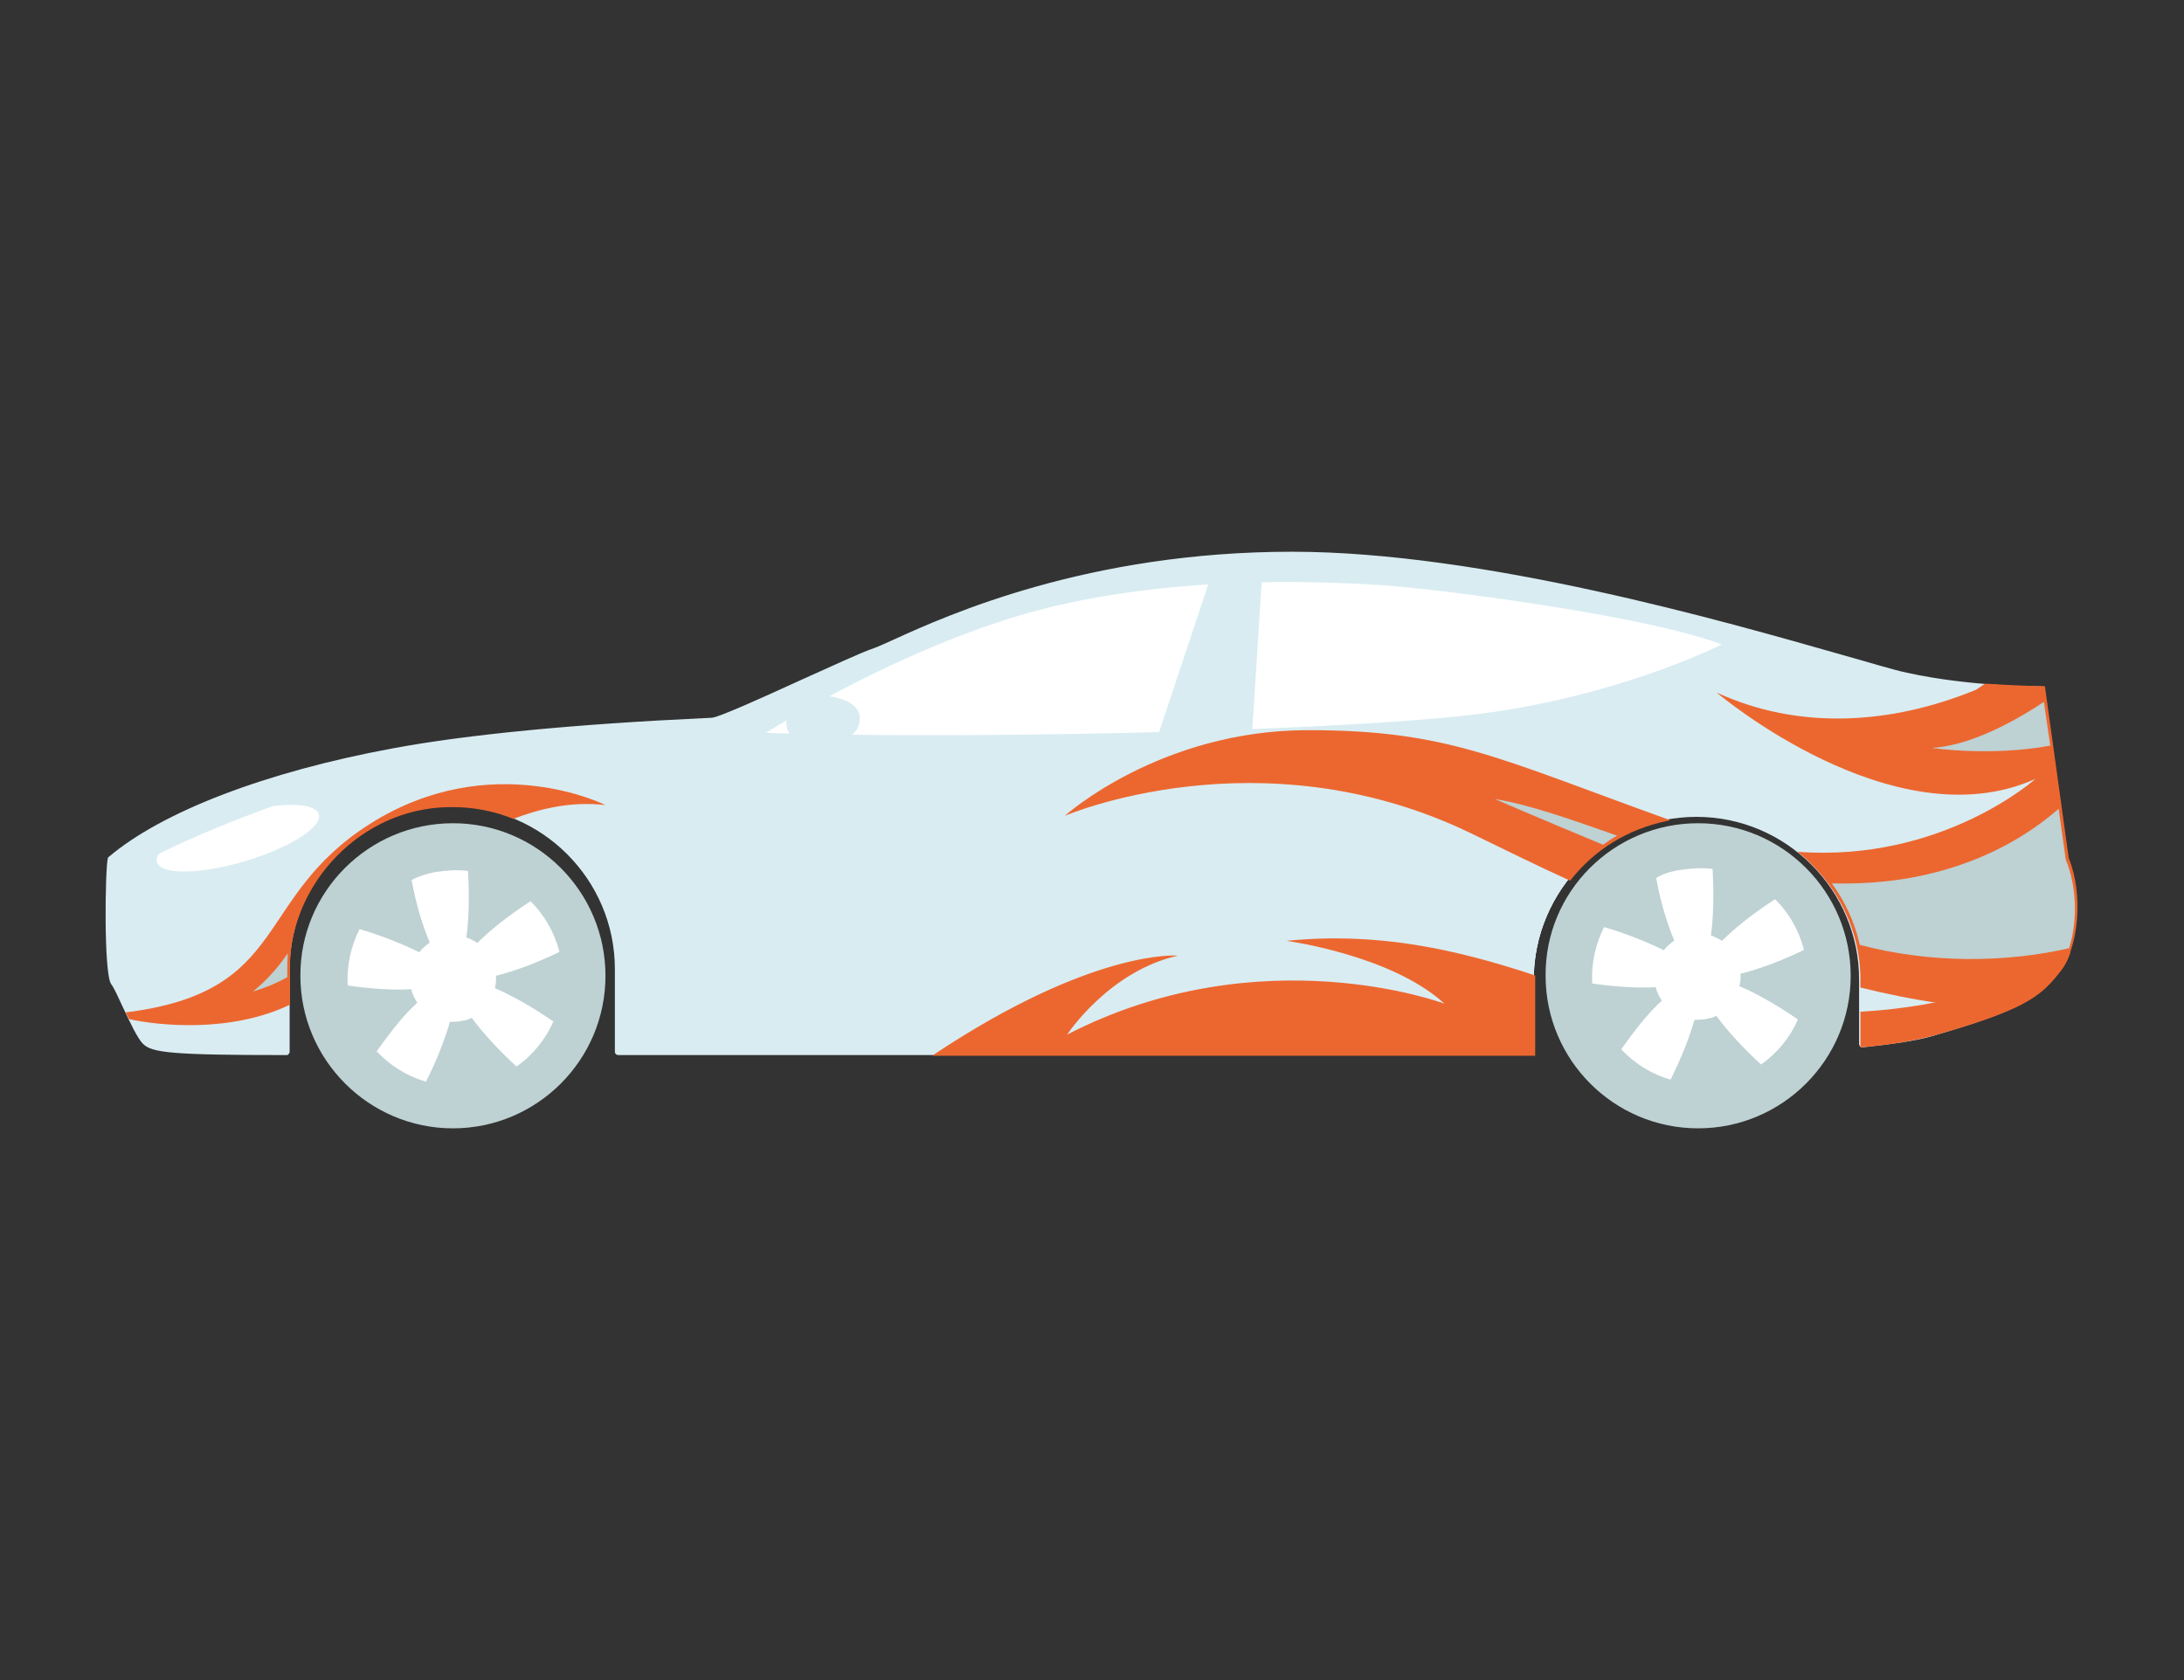 <?xml version="1.0" encoding="UTF-8"?>
<!-- Generator: Adobe Illustrator 23.0.6, SVG Export Plug-In . SVG Version: 6.00 Build 0)  -->
<svg preserveAspectRatio="xMidYMid slice" width="195px" height="150px" xmlns="http://www.w3.org/2000/svg" xmlns:xlink="http://www.w3.org/1999/xlink" id="Ebene_1" x="0px" y="0px" viewBox="0 0 650 500" style="enable-background:new 0 0 650 500;" xml:space="preserve">
<rect x="0" y="0" width="650" height="500" fill="#333333" stroke="none"/>
<style type="text/css">
	.st0{fill-rule:evenodd;clip-rule:evenodd;fill:#FFFFFF;}
	.st1{fill-rule:evenodd;clip-rule:evenodd;fill:#D9ECF2;}
	.st2{fill-rule:evenodd;clip-rule:evenodd;fill:#BED1D3;}
	.st3{fill:#D9ECF2;}
	.st4{fill-rule:evenodd;clip-rule:evenodd;fill:#EC672F;}
</style>
<g>
	<g>
		<g>
			<path class="st0" d="M33.4,255.7c-1,3.5-1,34.2,0.8,36.8c1.8,2.4,6.8,15.3,9.4,17.7c2.4,2.3,9.4,3,42.1,3v-24.6     c0-27.2,22.1-49.3,49.3-49.3l0,0c27.2,0,49.3,22.1,49.3,49.3v24.6h132.6h139.5v-21.3c0-27.2,22.1-49.3,49.3-49.3l0,0     c27.2,0,49.3,22.1,49.3,49.3V311c8.6-0.8,15.8-1.9,20.8-3.4c25.1-7.3,30.7-10.9,36.8-18.3c6-7.5,6.9-22.8,2.7-33.4l-6.9-50.5     c0,0-20.8,0.1-40.1-4.2c-19.3-4.3-112.1-36-182.7-36c-70.8,0-115.3,25.5-124.1,28.7c-8.8,3.1-44.6,20.6-48.5,20.8     c-3.9,0.3-58.3,2.2-94.8,9.1C80.9,230.5,49.4,242,33.4,255.7L33.4,255.7z"></path>
		</g>
		<g>
			<path class="st1" d="M33.4,255.7c-1,3.5-1,34.2,0.8,36.8c1.8,2.4,6.8,15.3,9.4,17.7c2.4,2.3,9.4,3,42.1,3v-24.6     c0-27.2,22.1-49.3,49.3-49.3l0,0c27.2,0,49.3,22.1,49.3,49.3v24.6h132.6h139.5v-21.3c0-27.2,22.1-49.3,49.3-49.3l0,0     c27.2,0,49.3,22.1,49.3,49.3V311c8.6-0.8,15.8-1.9,20.8-3.4c25.1-7.3,30.7-10.9,36.8-18.3c6-7.5,6.9-22.8,2.7-33.4l-6.9-50.5     c0,0-20.8,0.1-40.1-4.2c-19.3-4.3-112.1-36-182.7-36c-70.8,0-115.3,25.5-124.1,28.7c-8.8,3.1-44.6,20.6-48.5,20.8     c-3.9,0.3-58.3,2.2-94.8,9.1C80.9,230.5,49.4,242,33.4,255.7L33.4,255.7z"></path>
		</g>
		<g>
			<path class="st2" d="M134.8,245c25.1,0,45.4,20.4,45.4,45.4c0,25.1-20.4,45.4-45.4,45.4s-45.4-20.4-45.4-45.4     C89.3,265.4,109.7,245,134.8,245L134.8,245z"></path>
		</g>
		<g>
			<path class="st2" d="M505.4,245c25.1,0,45.4,20.4,45.4,45.4c0,25.1-20.4,45.4-45.4,45.4c-25.1,0-45.4-20.4-45.4-45.4     C459.8,265.4,480.2,245,505.4,245L505.4,245z"></path>
		</g>
		<g>
			<path class="st0" d="M500.1,258.9c3.3-0.5,6.5-0.7,9.6-0.3c0.4,7.3,0.3,14.1-0.5,19.8c1.2,0.4,2.3,1,3.3,1.6     c4.1-4.1,9.5-8.3,15.8-12.4c4.1,4.1,7.1,9.2,8.6,15.1c-6.8,3.3-13.3,5.7-18.9,7.1c0.1,1.2,0,2.4-0.3,3.7     c5.2,2.2,11.3,5.7,17.4,9.9c-2.3,5.3-6.2,10.1-11,13.4c-5.4-5-10.1-10.1-13.3-14.5c-0.7,0.4-1.5,0.7-2.3,0.8     c-1.5,0.4-2.9,0.4-4.2,0.4c-1.5,5.3-3.9,11.4-7.1,17.8c-5.7-1.6-10.7-4.8-14.7-9c4.1-5.8,8.1-10.9,12.1-14.5     c-0.8-1.2-1.4-2.4-1.8-3.9v-0.1c-5.4,0.3-12-0.1-18.9-1.1c-0.4-6,1-11.8,3.5-16.8c6.8,2,12.9,4.5,17.8,6.9c0.8-1.1,1.9-2,3.1-2.9     c-2.2-5.2-4.1-11.5-5.4-18.6C494.8,260.1,497.3,259.3,500.1,258.9L500.1,258.9z"></path>
		</g>
		<g>
			<path class="st0" d="M47.3,254.1c-0.7,1-0.8,1.9-0.5,2.7c1.5,3.7,13.4,3.4,26.8-0.7c13.3-4.1,22.8-10.3,21.2-14     c-1-2.4-6.4-3.1-13.6-2.2C70.4,243.8,57.9,248.8,47.3,254.1L47.3,254.1z"></path>
		</g>
		<g>
			<path class="st0" d="M225,218.9c0,0,36.4-24.2,78-36.5c41.6-12.4,88.6-10.5,107.7-9.1c19.2,1.2,82.7,9.6,103.9,18.5     c0,0-32.9,17.4-79.7,22.3C387.9,218.9,275.9,221,225,218.9L225,218.9z"></path>
			<path class="st3" d="M275.5,220.7c-19.6,0-37.1-0.3-50.7-0.8l-2.7-0.1l2.3-1.5c0.4-0.3,36.9-24.4,78.2-36.7     c29.3-8.7,66.7-11.8,108-9.2c18.2,1.2,82.4,9.4,104.3,18.5l1.8,0.7l-1.6,1c-0.3,0.1-33.5,17.5-80.1,22.4     C400,218.5,330.4,220.7,275.5,220.7z M227.9,218.1c52.6,1.9,160.3-0.1,206.9-5c40.1-4.2,70.2-17.7,77.7-21.3     c-23-8.7-84.8-16.6-101.9-17.7c-41.2-2.6-78.2,0.5-107.3,9.1C268.3,193.7,236.7,212.7,227.9,218.1z"></path>
		</g>
		<g>
			<path class="st1" d="M360.8,173c4.8-0.3,9.4-0.4,13.7-0.5l-2.9,45.5c-8.4,0.3-17.2,0.5-26.1,0.8L360.8,173L360.8,173z"></path>
			<path class="st3" d="M344.4,219.6l15.8-47.5h0.5c4.5-0.3,9.1-0.4,13.9-0.5h1l-3,47.3h-0.8c-8.3,0.3-17.1,0.5-26.2,0.8     L344.4,219.6z"></path>
		</g>
		<g>
			<path class="st1" d="M234.1,215.8c0.4,4.3,4.5,5.3,10.1,5.3c5.7,0,11.7-1.8,11.7-7.3c0-5.6-8.7-6.9-12.9-6.9     C238.7,206.8,233.4,209.4,234.1,215.8L234.1,215.8z"></path>
		</g>
		<g>
			<path class="st0" d="M129.7,259.5c3.3-0.5,6.5-0.7,9.6-0.3c0.4,7.3,0.3,14.1-0.5,19.8c1.2,0.4,2.3,1,3.3,1.6     c4.1-4.1,9.5-8.3,15.8-12.4c4.1,4.1,7.1,9.2,8.6,15.1c-6.8,3.3-13.3,5.7-18.9,7.1c0.1,1.2,0,2.4-0.3,3.7     c5.2,2.2,11.3,5.7,17.4,9.9c-2.3,5.3-6.2,10.1-11,13.4c-5.4-5-10.1-10.1-13.3-14.5c-0.7,0.4-1.5,0.7-2.3,0.8     c-1.5,0.4-2.9,0.4-4.2,0.4c-1.5,5.3-3.9,11.4-7.1,17.8c-5.7-1.6-10.7-4.8-14.7-9c4.1-5.8,8.1-10.9,12.1-14.5     c-0.8-1.2-1.4-2.4-1.8-3.9v-0.1c-5.4,0.3-12-0.1-18.9-1.1c-0.4-6,1-11.8,3.5-16.8c6.8,2,12.9,4.5,17.8,6.9c0.8-1.1,1.9-2,3.1-2.9     c-2.2-5.2-4.1-11.5-5.4-18.6C124.5,260.8,127.1,260,129.7,259.5L129.7,259.5z"></path>
		</g>
		<path class="st3" d="M456,314H184c-0.5,0-1-0.4-1-1v-24.6c0-26.6-21.7-48.4-48.4-48.4s-48.4,21.7-48.4,48.4v24.6    c0,0.3-0.1,0.4-0.3,0.7s-0.4,0.3-0.7,0.3l0,0c-34.1,0-39.9-0.7-42.6-3.3c-1.6-1.5-3.9-6.4-6.1-11.1c-1.4-3-2.6-5.7-3.4-6.7    c-2.3-3.1-1.8-34.8-1-37.5c0-0.1,0.1-0.3,0.3-0.4c15.8-13.4,46.6-25.3,84.6-32.3c22-4.1,54.2-7.2,93-9c1,0,1.6-0.1,1.9-0.1    c2-0.1,15.5-6.2,26.2-11.1c9.4-4.2,18.1-8.3,22-9.6c1.2-0.4,3.3-1.4,6-2.6c15.8-7.2,57.7-26.1,118.4-26.1    c56.9,0,129,20.8,163.8,30.7c8.6,2.4,15.3,4.5,19.2,5.3c19,4.2,39.7,4.1,39.9,4.1l0,0c0.4,0,0.8,0.3,1,0.8l6.9,50.4    c4.5,11,3.1,26.8-2.9,34.2c-6.1,7.7-12.1,11.3-37.2,18.6c-4.6,1.4-11.7,2.4-20.9,3.4c-0.3,0-0.5,0-0.7-0.3    c-0.1-0.1-0.3-0.4-0.3-0.7v-19.2c0-26.6-21.7-48.4-48.4-48.4c-26.6,0-48.4,21.7-48.4,48.4v21.3C456.9,313.6,456.6,314,456,314z     M184.9,312.2h270.2v-20.5c0-27.7,22.5-50.1,50.1-50.1c27.7,0,50.1,22.5,50.1,50.1v18.1c8.7-0.8,15.2-1.9,19.7-3.3    c24.6-7.2,30.4-10.6,36.3-17.9c5.7-7.1,6.8-22,2.6-32.5c0-0.1,0-0.1,0-0.3l-6.9-49.7c-3.9,0-22.4-0.4-39.5-4.2    c-3.8-0.8-10.6-2.9-19.3-5.3c-34.6-9.9-106.6-30.7-163.3-30.7c-60.3,0-102,18.9-117.8,25.9c-2.7,1.2-4.8,2.2-6.1,2.6    c-3.8,1.4-12.6,5.3-21.9,9.5c-14.8,6.8-24.7,11.1-26.9,11.3c-0.3,0-1,0-1.9,0.1c-38.7,1.8-70.9,4.9-92.8,9    C80.1,231.4,49.7,243,34,256.2c-1,4.5-0.7,33.5,0.8,35.7c0.8,1.1,2,3.8,3.5,6.9c1.9,4.2,4.3,9.4,5.7,10.6    c2.3,2.2,10.7,2.7,40.5,2.7v-23.8c0-27.7,22.5-50.1,50.1-50.1c27.7,0,50.1,22.5,50.1,50.1v23.9H184.9z"></path>
		<g>
			<path class="st4" d="M277.7,314c47.9-31.9,72.9-29.6,72.9-29.6c-20.6,4.6-33,23.5-33,23.5c57.6-29.7,112.3-9.2,112.3-9.2     c-15.8-14.5-47-18.7-47-18.7c26.2-2.6,49,2,74,10.3c0,0.7,0,1.4,0,2v21.9H317.1h-39h-0.4V314z M553.7,301.1     c26.2-1.5,47.7-8.6,62.6-17.9c-0.8,2.4-1.9,4.6-3.4,6.2c-6,7.5-11,11.3-36.7,18.6c-5,1.4-13.2,3-22.5,3.7v-9.8V301.1z"></path>
		</g>
		<g>
			<path class="st4" d="M180.2,239.6c0,0-34.1-17.2-70.1,5.6c-34.9,22.1-23.5,50-72.7,56.1c0.3,0.7,0.7,1.4,1,2     c9.2,2,30.4,4.1,47.9-4.3v-12.2c0.5-23.6,20.9-46.3,47.4-46.6h1c6.4,0,12.4,1.2,18.1,3.5C160.6,240.7,169.9,238.4,180.2,239.6     L180.2,239.6z"></path>
		</g>
		<g>
			<path class="st2" d="M85.7,283.7c-0.7,1-1.4,1.8-2,2.7c-2.6,3.4-5.4,6.2-8.4,8.7c3.5-1.1,6.9-2.4,10.2-4.3v-2.3     C85.5,286.9,85.5,285.2,85.7,283.7L85.7,283.7z"></path>
		</g>
		<g>
			<path class="st4" d="M590.8,203.5c-0.8,0.4-2.2,1.6-3,1.9c-25,10.2-52.4,12-76.9,0.7c0,0,52.7,44.7,94.9,25.7     c0,0-27.8,24.9-70.8,21.7c11.3,9.1,18.7,22.7,18.7,38.2v2.2c15.8,3.9,32.2,6.5,45.5,6.2c6.9-3.1,10.2-6.1,13.6-10.5     c6-7.5,7.3-23.5,2.9-34.2l-7.1-51.2c0,0-6.8,0-16.8-0.7H590.8z M497.1,244.1c-51.5-18.5-66.1-26.8-107.8-26.8     c-44.1,0-72.4,25.5-72.4,25.5s58-25,120.5,5c9.9,4.8,20.2,9.9,29.9,14.3c7.2-9.2,17-15.3,28.9-17.8L497.1,244.1z"></path>
		</g>
		<g>
			<path class="st2" d="M608.3,208.9c-11.4,7.5-23.1,13-33.3,13.7c0,0,17.5,2.6,35.2-0.7L608.3,208.9L608.3,208.9z M612.7,240.7     c-9.9,8.6-23.9,16.7-43.3,20.4c-8.1,1.5-16.3,2-24.2,1.8c3.9,5.4,6.8,11.5,8.3,18.3c21.2,5.6,43.5,5.3,62.3,1     c2.6-8,2.3-18.5-1-26.4L612.7,240.7L612.7,240.7z M481.3,248.7c-13.7-4.8-25.9-9.2-36.4-10.9c0,0,12.9,5.6,32.2,13.6     C478.5,250.4,479.8,249.5,481.3,248.7L481.3,248.7z"></path>
		</g>
	</g>
</g>
</svg>
